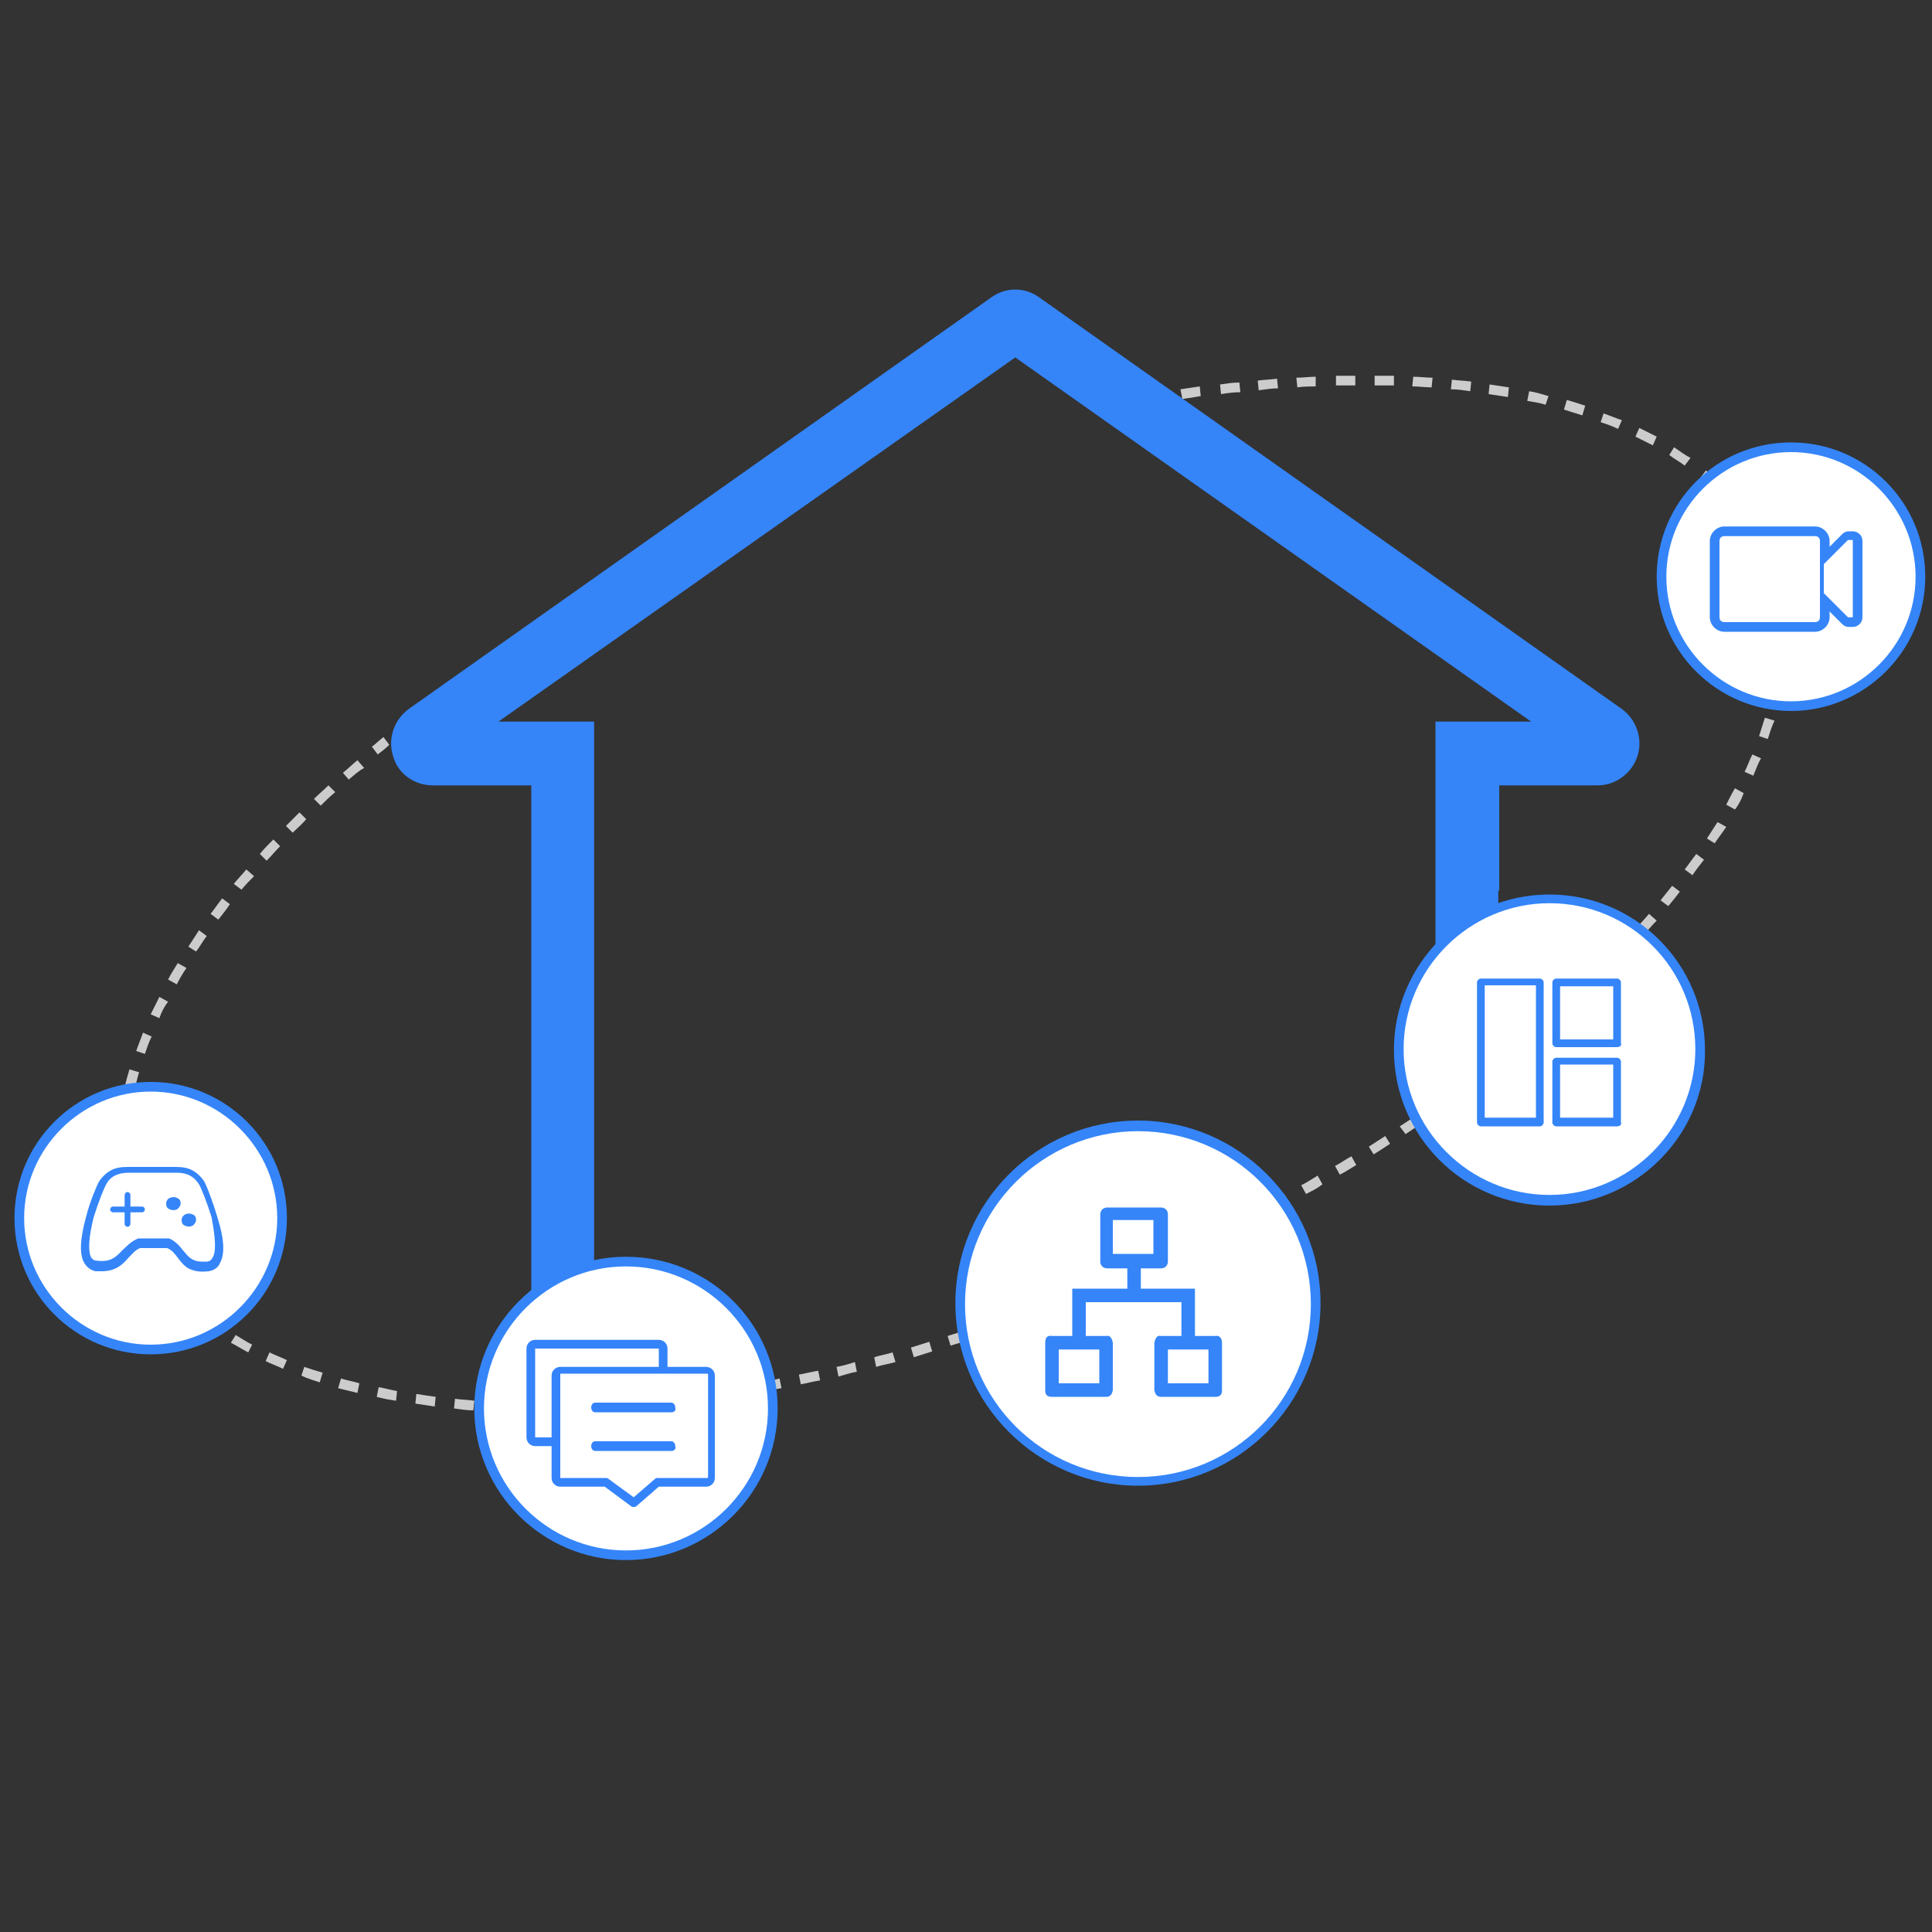 <?xml version="1.0" encoding="utf-8"?>
<!-- Generator: Adobe Illustrator 22.0.0, SVG Export Plug-In . SVG Version: 6.00 Build 0)  -->
<svg version="1.1" id="图层_1" xmlns="http://www.w3.org/2000/svg" xmlns:xlink="http://www.w3.org/1999/xlink" x="0px" y="0px"
	 viewBox="0 0 200 200" style="enable-background:new 0 0 200 200;" xml:space="preserve">
<rect x="0" y="0" width="200" height="200" fill="#333333" stroke="none"/>
<style type="text/css">
	.st0{fill:#3585F9;}
	.st1{fill:#CCCCCC;}
	.st2{fill:#FFFFFF;}
	.st3{fill:#3483FB;}
</style>
<g>
	<g>
		<path class="st0" d="M155.1,92.2v8.1c-2.1-0.7-4.3-1.2-6.5-1.4V74.7h9.9L105.1,37L51.6,74.7h9.9v74H55V81.3H44.8
			c-1.9,0-3.6-1.2-4.1-3c-0.6-1.8,0.1-3.8,1.6-4.9l60.3-42.6c1.5-1.1,3.5-1.1,5,0l60.3,42.6c1.5,1.1,2.2,3.1,1.6,4.9
			c-0.6,1.8-2.3,3-4.1,3h-10.2V92.2z"/>
	</g>
	<g>
		<path class="st1" d="M56,146.3l-1.1,0l0-1l1,0l0.9,0l0,1L56,146.3z M59,146.2l0-1c0.7,0,1.3,0,2-0.1l0,1
			C60.3,146.2,59.7,146.2,59,146.2z M53,146.2c-0.7,0-1.3,0-2-0.1l0-1c0.7,0,1.3,0.1,2,0.1L53,146.2z M63,146l-0.1-1
			c0.7,0,1.3-0.1,2-0.1l0.1,1C64.3,145.9,63.7,146,63,146z M49,146c-0.7,0-1.3-0.1-2-0.2l0.1-1c0.7,0.1,1.3,0.1,2,0.2L49,146z
			 M67,145.7l-0.1-1c0.7-0.1,1.3-0.1,2-0.2l0.1,1C68.3,145.6,67.7,145.7,67,145.7z M45,145.6c-0.7-0.1-1.3-0.2-2-0.3l0.1-1
			c0.6,0.1,1.3,0.2,2,0.3L45,145.6z M71,145.3l-0.1-1c0.7-0.1,1.3-0.2,2-0.3l0.1,1C72.3,145.1,71.7,145.2,71,145.3z M41,145
			c-0.7-0.1-1.3-0.2-2-0.4l0.2-1c0.6,0.1,1.3,0.3,1.9,0.4L41,145z M75,144.7l-0.2-1c0.7-0.1,1.3-0.2,2-0.3l0.2,1
			C76.3,144.5,75.6,144.6,75,144.7z M37,144.2c-0.7-0.2-1.3-0.3-2-0.5l0.3-1c0.6,0.2,1.3,0.3,1.9,0.5L37,144.2z M78.9,144.1l-0.2-1
			c0.7-0.1,1.3-0.2,2-0.4l0.2,1C80.3,143.8,79.6,144,78.9,144.1z M82.9,143.3l-0.2-1c0.6-0.1,1.3-0.3,2-0.4l0.2,1
			C84.2,143,83.5,143.2,82.9,143.3z M33.1,143.1c-0.6-0.2-1.3-0.4-1.9-0.7l0.3-0.9c0.6,0.2,1.2,0.4,1.9,0.6L33.1,143.1z M86.8,142.5
			l-0.2-1c0.6-0.1,1.3-0.3,1.9-0.5l0.2,1C88.1,142.1,87.5,142.3,86.8,142.5z M29.3,141.7c-0.6-0.3-1.2-0.5-1.8-0.8l0.4-0.9
			c0.6,0.3,1.2,0.5,1.8,0.8L29.3,141.7z M90.7,141.5l-0.2-1c0.6-0.2,1.3-0.3,1.9-0.5l0.3,1C92,141.2,91.3,141.3,90.7,141.5z
			 M94.6,140.5l-0.3-1c0.6-0.2,1.3-0.4,1.9-0.6l0.3,1C95.9,140.1,95.2,140.3,94.6,140.5z M25.7,140c-0.6-0.3-1.2-0.7-1.8-1l0.5-0.8
			c0.5,0.3,1.1,0.7,1.7,1L25.7,140z M98.4,139.3l-0.3-1c0.6-0.2,1.3-0.4,1.9-0.6l0.3,1C99.7,138.9,99.1,139.1,98.4,139.3z
			 M102.2,138.1l-0.3-0.9c0.6-0.2,1.3-0.4,1.9-0.6l0.3,0.9C103.5,137.7,102.9,137.9,102.2,138.1z M22.3,137.8
			c-0.6-0.4-1.1-0.8-1.6-1.2l0.6-0.8c0.5,0.4,1,0.8,1.6,1.2L22.3,137.8z M106,136.8l-0.3-0.9c0.6-0.2,1.3-0.4,1.9-0.7l0.3,0.9
			C107.3,136.4,106.7,136.6,106,136.8z M109.8,135.4l-0.4-0.9c0.6-0.2,1.2-0.5,1.9-0.7l0.4,0.9C111.1,135,110.4,135.2,109.8,135.4z
			 M19.1,135.2c-0.5-0.5-1-1-1.4-1.5l0.8-0.7c0.4,0.5,0.9,1,1.3,1.4L19.1,135.2z M113.5,134l-0.4-0.9c0.6-0.2,1.2-0.5,1.8-0.7
			l0.4,0.9C114.8,133.5,114.2,133.7,113.5,134z M117.2,132.4l-0.4-0.9c0.6-0.3,1.2-0.5,1.8-0.8l0.4,0.9
			C118.5,131.9,117.9,132.2,117.2,132.4z M16.5,132.1c-0.4-0.6-0.8-1.1-1.1-1.7l0.9-0.5c0.3,0.6,0.7,1.1,1.1,1.6L16.5,132.1z
			 M120.9,130.8l-0.4-0.9c0.6-0.3,1.2-0.6,1.8-0.8l0.4,0.9C122.1,130.3,121.5,130.6,120.9,130.8z M124.6,129.1l-0.4-0.9
			c0.6-0.3,1.2-0.6,1.8-0.9l0.4,0.9C125.8,128.6,125.2,128.9,124.6,129.1z M14.4,128.6c-0.2-0.3-0.3-0.7-0.5-1
			c-0.1-0.3-0.2-0.6-0.3-0.8l0.9-0.3c0.1,0.3,0.2,0.5,0.3,0.8c0.1,0.3,0.3,0.7,0.4,1L14.4,128.6z M128.2,127.4l-0.4-0.9
			c0.6-0.3,1.2-0.6,1.8-0.9l0.5,0.9C129.4,126.8,128.8,127.1,128.2,127.4z M131.7,125.5l-0.5-0.9c0.6-0.3,1.2-0.6,1.8-0.9l0.5,0.9
			C132.9,124.9,132.3,125.2,131.7,125.5z M13,124.8c-0.2-0.7-0.3-1.3-0.4-2l1-0.2c0.1,0.6,0.2,1.3,0.4,1.9L13,124.8z M135.2,123.6
			l-0.5-0.9c0.6-0.3,1.2-0.7,1.7-1l0.5,0.9C136.4,123,135.8,123.3,135.2,123.6z M138.7,121.6l-0.5-0.9c0.6-0.3,1.1-0.7,1.7-1
			l0.5,0.9C139.9,120.9,139.3,121.3,138.7,121.6z M12.3,120.7c0-0.6-0.1-1.2-0.1-1.9l0-0.2l1,0l0,0.2c0,0.6,0,1.2,0.1,1.8
			L12.3,120.7z M142.2,119.5l-0.5-0.8c0.6-0.4,1.1-0.7,1.7-1.1l0.5,0.8C143.3,118.8,142.7,119.2,142.2,119.5z M145.5,117.4l-0.6-0.8
			c0.6-0.4,1.1-0.7,1.7-1.1l0.6,0.8C146.7,116.6,146.1,117,145.5,117.4z M13.3,116.8l-1-0.1c0.1-0.7,0.1-1.3,0.2-2l1,0.2
			C13.4,115.5,13.4,116.1,13.3,116.8z M148.9,115.1l-0.6-0.8c0.5-0.4,1.1-0.8,1.6-1.1l0.6,0.8C150,114.4,149.4,114.8,148.9,115.1z
			 M13.9,112.9l-1-0.2c0.1-0.7,0.3-1.3,0.5-2l1,0.3C14.2,111.6,14.1,112.2,13.9,112.9z M152.1,112.8l-0.6-0.8
			c0.5-0.4,1.1-0.8,1.6-1.2l0.6,0.8C153.2,112,152.7,112.4,152.1,112.8z M155.3,110.4l-0.6-0.8c0.5-0.4,1-0.8,1.6-1.2l0.6,0.8
			C156.4,109.6,155.9,110,155.3,110.4z M15,109.1l-0.9-0.3c0.2-0.6,0.5-1.3,0.7-1.9l0.9,0.4C15.4,107.9,15.2,108.5,15,109.1z
			 M158.5,107.9l-0.6-0.8c0.5-0.4,1-0.9,1.5-1.3l0.7,0.8C159.5,107,159,107.4,158.5,107.9z M16.5,105.4l-0.9-0.4
			c0.3-0.6,0.6-1.2,0.9-1.8l0.9,0.5C17,104.2,16.7,104.8,16.5,105.4z M161.5,105.3l-0.7-0.7c0.5-0.4,1-0.9,1.5-1.3l0.7,0.7
			C162.5,104.4,162,104.8,161.5,105.3z M164.5,102.6l-0.7-0.7c0.5-0.5,1-0.9,1.4-1.4l0.7,0.7C165.5,101.6,165,102.1,164.5,102.6z
			 M18.3,101.9l-0.9-0.5c0.3-0.6,0.7-1.2,1-1.7l0.9,0.5C18.9,100.8,18.6,101.3,18.3,101.9z M167.4,99.7l-0.7-0.7
			c0.5-0.5,0.9-1,1.4-1.4l0.7,0.7C168.3,98.8,167.8,99.3,167.4,99.7z M20.3,98.5L19.5,98c0.4-0.6,0.7-1.1,1.1-1.7l0.8,0.6
			C21,97.4,20.7,98,20.3,98.5z M170.1,96.8l-0.7-0.7c0.4-0.5,0.9-1,1.3-1.5l0.8,0.7C171,95.8,170.6,96.3,170.1,96.8z M22.6,95.2
			l-0.8-0.6c0.4-0.5,0.8-1.1,1.2-1.6l0.8,0.6C23.4,94.2,23,94.7,22.6,95.2z M172.7,93.8l-0.8-0.6c0.4-0.5,0.8-1,1.2-1.5l0.8,0.6
			C173.6,92.7,173.2,93.2,172.7,93.8z M25,92.1l-0.8-0.6c0.4-0.5,0.9-1,1.3-1.5l0.8,0.7C25.9,91.1,25.4,91.6,25,92.1z M175.2,90.6
			l-0.8-0.6c0.4-0.5,0.8-1.1,1.2-1.6l0.8,0.6C176,89.5,175.6,90,175.2,90.6z M27.6,89.1l-0.7-0.7c0.4-0.5,0.9-1,1.4-1.5l0.7,0.7
			C28.5,88.1,28.1,88.6,27.6,89.1z M177.5,87.3l-0.8-0.5c0.4-0.6,0.7-1.1,1.1-1.7l0.9,0.5C178.3,86.2,177.9,86.7,177.5,87.3z
			 M30.3,86.2l-0.7-0.7c0.5-0.5,0.9-0.9,1.4-1.4l0.7,0.7C31.3,85.3,30.8,85.7,30.3,86.2z M179.6,83.8l-0.9-0.5
			c0.3-0.6,0.6-1.2,0.9-1.7l0.9,0.5C180.3,82.7,180,83.3,179.6,83.8z M33.2,83.4l-0.7-0.7c0.5-0.5,1-0.9,1.5-1.4l0.7,0.7
			C34.1,82.5,33.7,82.9,33.2,83.4z M36.1,80.7L35.5,80c0.5-0.4,1-0.9,1.5-1.3l0.7,0.8C37.1,79.8,36.6,80.3,36.1,80.7z M181.5,80.3
			l-0.9-0.4c0.3-0.6,0.5-1.2,0.8-1.8l0.9,0.4C182,79,181.8,79.6,181.5,80.3z M39.1,78.1l-0.6-0.8c0.4-0.3,0.8-0.7,1.2-1l0.6,0.8
			C39.9,77.5,39.5,77.8,39.1,78.1z M183,76.5l-0.9-0.3c0.2-0.6,0.4-1.3,0.6-1.9l1,0.3C183.4,75.2,183.2,75.9,183,76.5z M184.1,72.6
			l-1-0.2c0.1-0.6,0.3-1.3,0.4-1.9l1,0.2C184.4,71.3,184.3,72,184.1,72.6z M184.8,68.6l-1-0.1c0.1-0.7,0.1-1.3,0.1-2l1,0
			C184.9,67.2,184.8,67.9,184.8,68.6z M183.8,64.6c0-0.7-0.1-1.3-0.2-1.9l1-0.2c0.1,0.7,0.2,1.3,0.2,2L183.8,64.6z M183.2,60.8
			c-0.2-0.6-0.4-1.3-0.6-1.9l0.9-0.3c0.2,0.6,0.4,1.3,0.6,2L183.2,60.8z M181.9,57.1c-0.3-0.6-0.6-1.2-0.9-1.7l0.9-0.5
			c0.3,0.6,0.7,1.2,0.9,1.8L181.9,57.1z M179.9,53.7c-0.4-0.5-0.8-1-1.2-1.5l0.8-0.7c0.4,0.5,0.9,1.1,1.3,1.6L179.9,53.7z
			 M177.4,50.8c-0.5-0.4-0.9-0.9-1.4-1.3l0.6-0.8c0.5,0.4,1,0.9,1.5,1.4L177.4,50.8z M174.4,48.2c-0.5-0.4-1.1-0.7-1.6-1.1l0.5-0.8
			c0.6,0.4,1.1,0.8,1.7,1.1L174.4,48.2z M171.1,46.1c-0.6-0.3-1.2-0.6-1.8-0.9l0.4-0.9c0.6,0.3,1.2,0.6,1.8,0.9L171.1,46.1z
			 M167.5,44.4c-0.6-0.3-1.2-0.5-1.8-0.7l0.3-0.9c0.6,0.2,1.3,0.5,1.9,0.7L167.5,44.4z M163.8,43c-0.6-0.2-1.3-0.4-1.9-0.6l0.3-1
			c0.7,0.2,1.3,0.4,1.9,0.6L163.8,43z M160,41.9c-0.6-0.2-1.3-0.3-1.9-0.4l0.2-1c0.7,0.1,1.3,0.3,2,0.5L160,41.9z M122.4,41.3
			l-0.2-1c0.7-0.1,1.3-0.2,2-0.3l0.1,1C123.8,41.1,123.1,41.2,122.4,41.3z M156.1,41.1c-0.6-0.1-1.3-0.2-2-0.3l0.1-1
			c0.7,0.1,1.3,0.2,2,0.3L156.1,41.1z M126.4,40.8l-0.1-1c0.7-0.1,1.3-0.2,2-0.2l0.1,1C127.7,40.6,127,40.7,126.4,40.8z M152.2,40.5
			c-0.7-0.1-1.3-0.2-2-0.2l0.1-1c0.7,0.1,1.3,0.1,2,0.2L152.2,40.5z M130.3,40.4l-0.1-1c0.7-0.1,1.3-0.1,2-0.2l0.1,1
			C131.7,40.2,131,40.3,130.3,40.4z M148.2,40.1c-0.7,0-1.3-0.1-2-0.1l0.1-1c0.7,0,1.3,0.1,2,0.1L148.2,40.1z M134.3,40.1l-0.1-1
			c0.7,0,1.3-0.1,2-0.1l0,1C135.7,40,135,40,134.3,40.1z M144.3,39.9c-0.7,0-1.3,0-2,0l0-1c0.7,0,1.3,0,2,0L144.3,39.9z M138.3,39.9
			l0-1c0.7,0,1.3,0,2,0l0,1C139.6,39.9,139,39.9,138.3,39.9z"/>
	</g>
	<g>
		<g>
			<circle class="st2" cx="117.8" cy="134.9" r="18.4"/>
			<path class="st0" d="M117.8,153.8c-10.4,0-18.9-8.5-18.9-18.9s8.5-18.9,18.9-18.9s18.9,8.5,18.9,18.9S128.2,153.8,117.8,153.8z
				 M117.8,117.1c-9.8,0-17.9,8-17.9,17.9s8,17.9,17.9,17.9s17.9-8,17.9-17.9S127.7,117.1,117.8,117.1z"/>
		</g>
		<g>
			<g>
				<g>
					<path class="st0" d="M125.8,138.3h-2.1v-4.9h-5.6v-2.1h2.1c0.4,0,0.7-0.3,0.7-0.7v-4.9c0-0.4-0.3-0.7-0.7-0.7h-5.6
						c-0.2,0-0.4,0.1-0.5,0.2c-0.1,0.1-0.2,0.3-0.2,0.5v4.9c0,0.4,0.3,0.7,0.7,0.7h2.1v2.1H111v4.9h-2.1c-0.5-0.1-0.7,0.2-0.7,0.7
						v4.9c0,0.5,0.2,0.7,0.7,0.7h5.6c0.4,0,0.6-0.2,0.7-0.7V139c-0.1-0.5-0.3-0.8-0.7-0.7h-2.1v-3.5h9.9v3.5h-2.1
						c-0.4-0.1-0.6,0.2-0.7,0.7v4.9c0.1,0.5,0.3,0.7,0.7,0.7h5.6c0.5,0,0.7-0.2,0.7-0.7V139C126.5,138.5,126.2,138.2,125.8,138.3
						L125.8,138.3z M115.2,126.3h4.2v3.5h-4.2V126.3z M113.8,143.2h-4.2v-3.5h4.2V143.2z M120.9,143.2v-3.5h4.2v3.5H120.9z
						 M120.9,143.2"/>
				</g>
			</g>
		</g>
	</g>
	<g>
		<circle class="st2" cx="64.8" cy="145.8" r="15.2"/>
		<path class="st0" d="M64.8,161.5c-8.6,0-15.7-7-15.7-15.7c0-8.6,7-15.7,15.7-15.7s15.7,7,15.7,15.7
			C80.5,154.5,73.4,161.5,64.8,161.5z M64.8,131.1c-8.1,0-14.7,6.6-14.7,14.7c0,8.1,6.6,14.7,14.7,14.7s14.7-6.6,14.7-14.7
			C79.5,137.7,72.9,131.1,64.8,131.1z"/>
	</g>
	<g>
		<circle class="st2" cx="15.6" cy="126.1" r="13.6"/>
		<path class="st0" d="M15.6,140.2c-7.8,0-14.1-6.3-14.1-14.1S7.8,112,15.6,112s14.1,6.3,14.1,14.1S23.4,140.2,15.6,140.2z
			 M15.6,113c-7.2,0-13.1,5.9-13.1,13.1s5.9,13.1,13.1,13.1s13.1-5.9,13.1-13.1S22.8,113,15.6,113z"/>
	</g>
	<g>
		<circle class="st2" cx="185.4" cy="59.7" r="13.4"/>
		<path class="st0" d="M185.4,73.6c-7.6,0-13.9-6.2-13.9-13.9s6.2-13.9,13.9-13.9s13.9,6.2,13.9,13.9S193,73.6,185.4,73.6z
			 M185.4,46.8c-7.1,0-12.9,5.8-12.9,12.9s5.8,12.9,12.9,12.9s12.9-5.8,12.9-12.9S192.5,46.8,185.4,46.8z"/>
	</g>
	<g>
		<g>
			<circle class="st2" cx="160.4" cy="108.6" r="15.6"/>
			<path class="st0" d="M160.4,124.8c-8.9,0-16.1-7.2-16.1-16.1c0-8.9,7.2-16.1,16.1-16.1s16.1,7.2,16.1,16.1
				C176.6,117.5,169.3,124.8,160.4,124.8z M160.4,93.5c-8.3,0-15.1,6.8-15.1,15.1s6.8,15.1,15.1,15.1s15.1-6.8,15.1-15.1
				S168.8,93.5,160.4,93.5z"/>
		</g>
		<g>
			<g>
				<g>
					<path class="st0" d="M167.4,108.4h-6.3c-0.2,0-0.4-0.2-0.4-0.4v-6.3c0-0.2,0.2-0.4,0.4-0.4h6.3c0.2,0,0.4,0.2,0.4,0.4v6.3
						C167.9,108.2,167.7,108.4,167.4,108.4L167.4,108.4z M161.5,107.6h5.5v-5.5h-5.5V107.6z M167.4,116.6h-6.3
						c-0.2,0-0.4-0.2-0.4-0.4v-6.3c0-0.2,0.2-0.4,0.4-0.4h6.3c0.2,0,0.4,0.2,0.4,0.4v6.3C167.9,116.4,167.7,116.6,167.4,116.6
						L167.4,116.6z M161.5,115.7h5.5v-5.5h-5.5V115.7z M159.4,116.6h-6.1c-0.2,0-0.4-0.2-0.4-0.4v-14.5c0-0.2,0.2-0.4,0.4-0.4h6.1
						c0.2,0,0.4,0.2,0.4,0.4v14.5C159.8,116.4,159.6,116.6,159.4,116.6L159.4,116.6z M153.7,115.7h5.3v-13.7h-5.3V115.7z
						 M153.7,115.7"/>
				</g>
			</g>
		</g>
	</g>
	<g>
		<g>
			<path class="st0" d="M191.8,55h-0.4c-0.3,0-0.5,0.1-0.7,0.3l-1.3,1.3V56c0-0.8-0.7-1.5-1.5-1.5h-9.4c-0.8,0-1.5,0.7-1.5,1.5v7.9
				c0,0.8,0.7,1.5,1.5,1.5h9.4c0.8,0,1.5-0.7,1.5-1.5v-0.6l1.3,1.3c0.2,0.2,0.4,0.3,0.7,0.3h0.4c0.5,0,1-0.4,1-1V56
				C192.8,55.4,192.3,55,191.8,55L191.8,55z M178.5,64.4c-0.3,0-0.5-0.2-0.5-0.5V56c0-0.3,0.2-0.5,0.5-0.5h9.4
				c0.3,0,0.5,0.2,0.5,0.5v7.9c0,0.3-0.2,0.5-0.5,0.5H178.5z M191.8,63.9h-0.5l-2-2v0l-0.5-0.5v-3l2.5-2.5h0.5V63.9L191.8,63.9z
				 M191.8,63.9"/>
		</g>
	</g>
	<g>
		<g>
			<path class="st3" d="M57.5,144.9C57.5,144.8,57.6,144.8,57.5,144.9C57.6,144.8,57.5,144.8,57.5,144.9L57.5,144.9z M69.5,146.2
				h-7.9c-0.2,0-0.4-0.2-0.4-0.5c0-0.3,0.2-0.5,0.4-0.5h7.9c0.2,0,0.4,0.2,0.4,0.5C70,146,69.8,146.2,69.5,146.2L69.5,146.2z
				 M69.5,150.2h-7.9c-0.2,0-0.4-0.2-0.4-0.5c0-0.3,0.2-0.5,0.4-0.5h7.9c0.2,0,0.4,0.2,0.4,0.5C70,150,69.8,150.2,69.5,150.2
				L69.5,150.2z M69.5,150.2"/>
		</g>
		<g>
			<g>
				<path class="st3" d="M65.6,156c-0.1,0-0.2,0-0.3-0.1l-2.7-2H58c-0.5,0-0.9-0.4-0.9-0.9v-10.6c0-0.5,0.4-0.9,0.9-0.9h15.1
					c0.5,0,0.9,0.4,0.9,0.9V153c0,0.5-0.4,0.9-0.9,0.9h-4.9l-2.3,2C65.8,156,65.7,156,65.6,156L65.6,156z M58,142.3
					C58,142.3,58,142.4,58,142.3L58,153c0,0,0,0,0,0c0,0,0,0,0,0h4.7c0.1,0,0.2,0,0.3,0.1l2.6,1.9l2.2-1.9c0.1-0.1,0.2-0.1,0.3-0.1
					h5.1c0,0,0.1,0,0.1-0.1v-10.6c0,0,0-0.1-0.1-0.1H58z M58,142.3"/>
			</g>
			<g>
				<path class="st3" d="M57.3,149.7h-1.9c-0.5,0-0.9-0.4-0.9-0.9v-9.2c0-0.5,0.4-0.9,0.9-0.9h12.8c0.5,0,0.9,0.4,0.9,0.9v2.2h-0.9
					v-2.2l-12.8,0l0,9.2l1.9,0V149.7z M57.3,149.7"/>
			</g>
		</g>
	</g>
	<g>
		<path class="st0" d="M22.5,126c-0.5-1.7-1.1-3.2-1.3-3.6c-0.3-0.5-0.7-0.9-1.2-1.2c-0.5-0.3-1.1-0.4-1.8-0.4h-5
			c-0.7,0-1.3,0.1-1.8,0.4c-0.5,0.3-0.9,0.7-1.2,1.2c-0.2,0.4-0.9,2-1.3,3.6c-0.6,2.2-0.7,3.8-0.2,4.7c0.3,0.5,0.7,0.8,1.2,0.9
			c0.2,0,0.4,0,0.6,0c1.5,0,2.2-0.7,2.8-1.4c0.4-0.4,0.7-0.8,1.2-1h2.8c0.5,0.2,0.8,0.6,1.1,1c0.3,0.4,0.6,0.8,1.1,1.1
			c0.6,0.3,1.2,0.4,2.1,0.3c0.6-0.1,1-0.4,1.2-0.9C23.3,129.7,23.2,128.2,22.5,126L22.5,126z M22,130.2c-0.1,0.2-0.3,0.4-0.6,0.4
			c-0.2,0-0.4,0-0.5,0c-1,0-1.4-0.5-1.9-1.1c-0.4-0.5-0.8-1-1.5-1.3c0,0-0.1,0-0.1,0h-3c-0.1,0-0.1,0-0.1,0
			c-0.7,0.3-1.2,0.8-1.6,1.2c-0.7,0.7-1.2,1.3-2.7,1.1c-0.3,0-0.5-0.2-0.6-0.4c-0.3-0.7-0.2-2.1,0.3-4.1c0.5-1.6,1.1-3.1,1.3-3.4
			c0.4-0.8,1.2-1.2,2.3-1.2h5c1.1,0,1.8,0.4,2.3,1.2c0.2,0.3,0.8,1.8,1.3,3.4C22.3,128.1,22.4,129.6,22,130.2L22,130.2z M22,130.2"
			/>
	</g>
	<g>
		<path class="st0" d="M14.7,124.9h-1.2v-1.2c0-0.2-0.2-0.3-0.3-0.3c-0.2,0-0.3,0.2-0.3,0.3v1.2h-1.2c-0.2,0-0.3,0.2-0.3,0.3
			c0,0.2,0.2,0.3,0.3,0.3h1.2v1.2c0,0.2,0.2,0.3,0.3,0.3c0.2,0,0.3-0.2,0.3-0.3v-1.2h1.2c0.2,0,0.3-0.2,0.3-0.3
			C15,125.1,14.9,124.9,14.7,124.9L14.7,124.9z M17.2,124.6c0,0.3,0.1,0.5,0.4,0.6c0.2,0.1,0.5,0.1,0.7,0c0.2-0.1,0.4-0.4,0.4-0.6
			c0-0.3-0.1-0.5-0.4-0.6c-0.2-0.1-0.5-0.1-0.7,0C17.3,124.1,17.2,124.4,17.2,124.6L17.2,124.6z M18.8,126.3c0,0.3,0.1,0.5,0.4,0.6
			c0.2,0.1,0.5,0.1,0.7,0c0.2-0.1,0.4-0.4,0.4-0.6c0-0.3-0.1-0.5-0.4-0.6c-0.2-0.1-0.5-0.1-0.7,0C19,125.8,18.8,126,18.8,126.3
			L18.8,126.3z M18.8,126.3"/>
	</g>
</g>
</svg>
